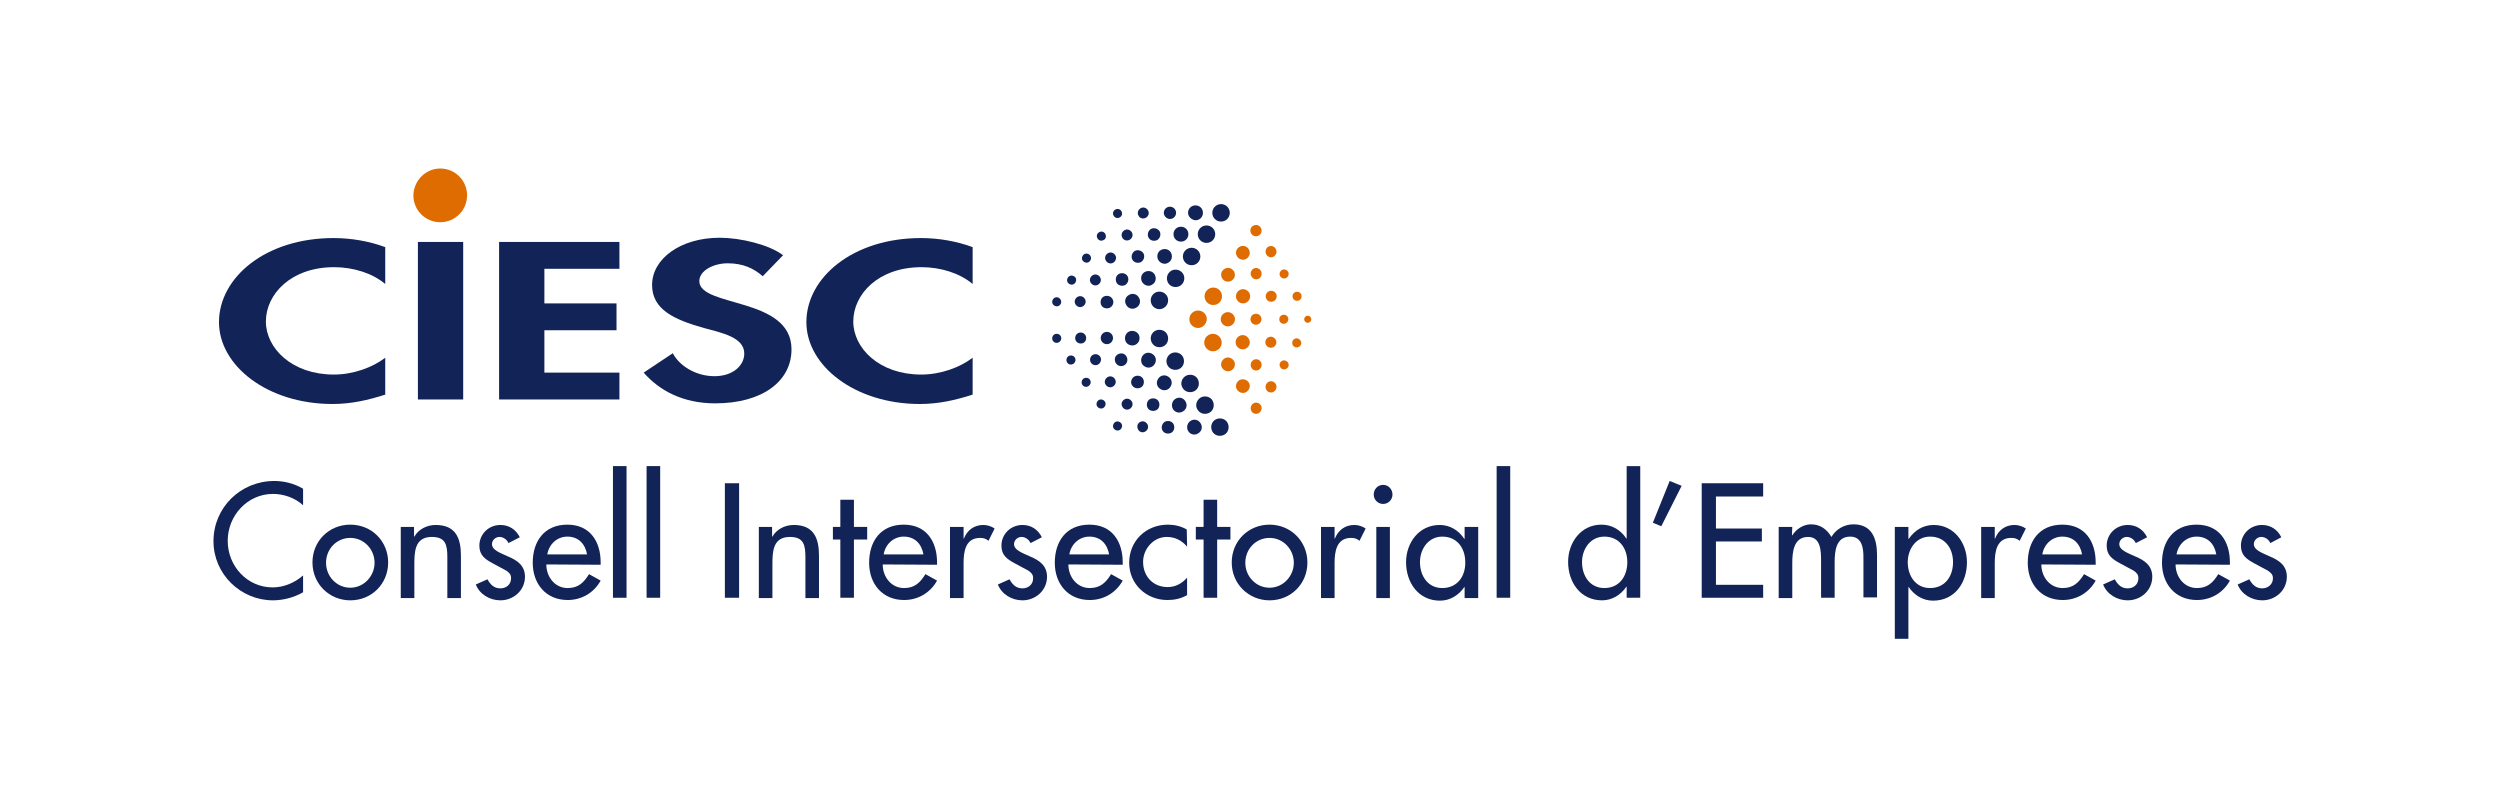 <?xml version="1.0" encoding="utf-8"?>
<!-- Generator: Adobe Illustrator 25.0.0, SVG Export Plug-In . SVG Version: 6.00 Build 0)  -->
<svg version="1.1" id="Capa_1" xmlns="http://www.w3.org/2000/svg" xmlns:xlink="http://www.w3.org/1999/xlink" x="0px" y="0px"
	 viewBox="0 0 772.9 249.5" style="enable-background:new 0 0 772.9 249.5;" xml:space="preserve">
<style type="text/css">
	.st0{display:none;}
	.st1{fill-rule:evenodd;clip-rule:evenodd;fill:#122357;}
	.st2{fill:#122357;}
	.st3{fill:#DF6C00;}
</style>
<g id="Fondo">
</g>
<g id="Guías">
</g>
<g id="Guides" class="st0">
</g>
<g id="Primer_plano">
	<g>
		<g>
			<path class="st1" d="M93.7,151.1c-2.7-1.6-5.8-2.4-8.9-2.4c-10.4,0-18.8,8.2-18.8,18.6c0,10.2,8.4,18.3,18.4,18.3
				c3.1,0,6.6-0.9,9.3-2.5v-5.2c-2.6,2.3-6,3.7-9.4,3.7c-7.9,0-13.9-6.6-13.9-14.4s6.1-14.5,14-14.5c3.3,0,6.8,1.2,9.3,3.5V151.1z"
				/>
			<path class="st1" d="M108.3,162.2c-6.6,0-11.7,5.1-11.7,11.7c0,6.6,5.2,11.7,11.7,11.7c6.6,0,11.7-5.1,11.7-11.7
				C120,167.3,114.9,162.2,108.3,162.2z M108.3,166.3c4.2,0,7.5,3.5,7.5,7.7c0,4.1-3.3,7.7-7.5,7.7c-4.2,0-7.5-3.5-7.5-7.7
				C100.8,169.7,104.1,166.3,108.3,166.3z"/>
			<path class="st1" d="M128.1,162.9h-4.2v22h4.2v-10.1c0-4,0-8.8,5.4-8.8c4.3,0,4.8,2.5,4.8,6.3v12.6h4.2v-13.1
				c0-5.4-1.6-9.5-7.8-9.5c-2.7,0-5.3,1.3-6.6,3.6H128v-3H128.1z"/>
			<path class="st1" d="M160.7,166.1c-1.2-2.4-3.3-3.8-6-3.8c-3.6,0-6.5,2.8-6.5,6.4c0,3,1.8,4.2,4.2,5.5l4.1,2.2
				c1,0.7,1.5,1.2,1.5,2.4c0,1.9-1.5,3.1-3.3,3.1c-2,0-3.1-1.2-4-2.8l-3.6,1.6c1.2,3.1,4.4,4.9,7.6,4.9c4.1,0,7.6-3.1,7.6-7.3
				c0-3.5-2.5-5.1-5.1-6.2c-2.6-1.2-5.1-2-5.1-3.9c0-1.2,1.1-2.2,2.3-2.2c1.2,0,2.3,0.8,2.8,1.9L160.7,166.1z"/>
			<path class="st1" d="M185.7,174.6v-0.7c0-6.5-3.3-11.7-10.3-11.7c-7.1,0-10.7,5.1-10.7,11.8c0,6.5,4.1,11.5,10.8,11.5
				c4.3,0,8.1-2.2,10.2-6l-3.6-2c-1.6,2.6-3.3,4.3-6.6,4.3c-4,0-6.6-3.5-6.6-7.3L185.7,174.6L185.7,174.6z M169.2,171.4
				c0.5-3.1,3-5.5,6.2-5.5c3.4,0,5.5,2.2,6.1,5.5H169.2z"/>
			<rect x="189.5" y="144.1" class="st1" width="4.2" height="40.7"/>
			<rect x="199.9" y="144.1" class="st1" width="4.2" height="40.7"/>
			<rect x="224.1" y="149.4" class="st1" width="4.4" height="35.4"/>
			<path class="st1" d="M238.8,162.9h-4.2v22h4.2v-10.1c0-4,0-8.8,5.4-8.8c4.3,0,4.8,2.5,4.8,6.3v12.6h4.2v-13.1
				c0-5.4-1.6-9.5-7.8-9.5c-2.7,0-5.3,1.3-6.6,3.6h-0.1v-3H238.8z"/>
			<polygon class="st1" points="264,166.8 268.1,166.8 268.1,162.9 264,162.9 264,154.5 259.8,154.5 259.8,162.9 257.5,162.9 
				257.5,166.8 259.8,166.8 259.8,184.8 264,184.8 			"/>
			<path class="st1" d="M289.7,174.6v-0.7c0-6.5-3.3-11.7-10.3-11.7c-7.1,0-10.7,5.1-10.7,11.8c0,6.5,4.1,11.5,10.8,11.5
				c4.3,0,8.1-2.2,10.2-6l-3.6-2c-1.6,2.6-3.3,4.3-6.6,4.3c-4,0-6.6-3.5-6.6-7.3L289.7,174.6L289.7,174.6z M273.2,171.4
				c0.5-3.1,3-5.5,6.2-5.5c3.4,0,5.5,2.2,6.1,5.5H273.2z"/>
			<path class="st1" d="M297.9,162.9h-4.2v22h4.2v-10.8c0-3.6,0.6-7.8,5.1-7.8c1,0,1.8,0.2,2.6,0.9l1.9-3.8c-1-0.7-2.3-1.1-3.5-1.1
				c-2.8,0-5,1.6-6,4.2h-0.1V162.9z"/>
			<path class="st1" d="M322.1,166.1c-1.2-2.4-3.3-3.8-6-3.8c-3.6,0-6.5,2.8-6.5,6.4c0,3,1.8,4.2,4.2,5.5l4.1,2.2
				c1,0.7,1.5,1.2,1.5,2.4c0,1.9-1.5,3.1-3.3,3.1c-2,0-3.1-1.2-4-2.8l-3.6,1.6c1.2,3.1,4.4,4.9,7.6,4.9c4.1,0,7.6-3.1,7.6-7.3
				c0-3.5-2.5-5.1-5.1-6.2c-2.6-1.2-5.1-2-5.1-3.9c0-1.2,1.1-2.2,2.3-2.2c1.2,0,2.3,0.8,2.8,1.9L322.1,166.1z"/>
			<path class="st1" d="M347.1,174.6v-0.7c0-6.5-3.3-11.7-10.3-11.7c-7.1,0-10.7,5.1-10.7,11.8c0,6.5,4.1,11.5,10.8,11.5
				c4.3,0,8.1-2.2,10.2-6l-3.6-2c-1.6,2.6-3.3,4.3-6.6,4.3c-4,0-6.6-3.5-6.6-7.3L347.1,174.6L347.1,174.6z M330.6,171.4
				c0.5-3.1,3-5.5,6.2-5.5c3.4,0,5.5,2.2,6.1,5.5H330.6z"/>
			<path class="st1" d="M366.9,163.7c-1.7-1-3.8-1.5-5.8-1.5c-6.8,0-12,5-12,11.8c0,6.6,5.3,11.5,11.8,11.5c2.2,0,4.1-0.4,6.1-1.5
				v-5.4c-1.6,1.8-3.6,2.9-6,2.9c-4.5,0-7.6-3.3-7.6-7.8c0-4,3.2-7.7,7.3-7.7c2.5,0,4.6,1,6.3,3L366.9,163.7L366.9,163.7z"/>
			<polygon class="st1" points="376.3,166.8 380.4,166.8 380.4,162.9 376.3,162.9 376.3,154.5 372.1,154.5 372.1,162.9 369.7,162.9 
				369.7,166.8 372.1,166.8 372.1,184.8 376.3,184.8 			"/>
			<path class="st1" d="M392.5,162.2c-6.6,0-11.7,5.1-11.7,11.7c0,6.6,5.2,11.7,11.7,11.7c6.6,0,11.7-5.1,11.7-11.7
				C404.2,167.3,399,162.2,392.5,162.2z M392.5,166.3c4.2,0,7.5,3.5,7.5,7.7c0,4.1-3.3,7.7-7.5,7.7s-7.5-3.5-7.5-7.7
				C385,169.7,388.3,166.3,392.5,166.3z"/>
			<path class="st1" d="M412.6,162.9h-4.2v22h4.2v-10.8c0-3.6,0.6-7.8,5.1-7.8c1,0,1.8,0.2,2.6,0.9l1.9-3.8c-1-0.7-2.3-1.1-3.5-1.1
				c-2.8,0-5,1.6-6,4.2h-0.1V162.9z"/>
			<path class="st1" d="M429.7,162.9h-4.2v22h4.2V162.9z M427.6,149.9c-1.6,0-2.9,1.3-2.9,3c0,1.6,1.3,2.9,2.9,2.9s2.9-1.3,2.9-2.9
				C430.5,151.2,429.2,149.9,427.6,149.9z"/>
			<path class="st1" d="M445.9,181.8c-4.5,0-6.9-3.8-6.9-8c0-4.1,2.6-7.9,6.9-7.9c4.6,0,7.1,3.6,7.1,7.9
				C453.1,178.2,450.5,181.8,445.9,181.8z M457,162.9h-4.2v3.7h-0.1c-1.7-2.6-4.4-4.3-7.6-4.3c-6.4,0-10.4,5.5-10.4,11.5
				c0,6.3,3.8,11.9,10.5,11.9c3.1,0,5.8-1.7,7.5-4.2h0.1v3.4h4.2V162.9z"/>
			<rect x="462.7" y="144.1" class="st1" width="4.2" height="40.7"/>
			<path class="st1" d="M496,181.8c-4.5,0-6.9-3.8-6.9-8c0-4.1,2.6-7.9,6.9-7.9c4.6,0,7.1,3.6,7.1,7.9
				C503.1,178.2,500.6,181.8,496,181.8z M502.9,184.8h4.2v-40.7h-4.2v22.4h-0.1c-1.7-2.6-4.4-4.3-7.7-4.3c-6.3,0-10.3,5.5-10.3,11.5
				c0,6.3,3.8,11.9,10.5,11.9c3.1,0,5.8-1.7,7.5-4.2h0.1V184.8z"/>
			<polygon class="st1" points="516.2,148.7 511,161.6 513.6,162.7 519.9,150.2 			"/>
			<polygon class="st1" points="526.1,184.8 545.1,184.8 545.1,180.8 530.5,180.8 530.5,167.4 544.7,167.4 544.7,163.4 530.5,163.4 
				530.5,153.5 545.1,153.5 545.1,149.4 526.1,149.4 			"/>
			<path class="st1" d="M554.1,162.9h-4.2v22h4.2v-10.8c0-3.4,0.4-8.1,4.9-8.1c3.9,0,4,4.4,4,7.2v11.6h4.2V174
				c0-3.4,0.3-8.1,4.8-8.1c3.7,0,4.1,3.6,4.1,6.4v12.4h4.2v-13.1c0-5-1.5-9.5-7.3-9.5c-2.8,0-5.4,1.5-6.8,3.9
				c-1.4-2.4-3.5-3.9-6.3-3.9c-2.4,0-4.6,1.5-5.8,3.4H554L554.1,162.9L554.1,162.9z"/>
			<path class="st1" d="M596.7,181.8c-4.5,0-6.9-3.8-6.9-8c0-4.1,2.6-7.9,6.9-7.9c4.6,0,7.1,3.6,7.1,7.9
				C603.8,178.2,601.3,181.8,596.7,181.8z M590,162.9h-4.2v34.6h4.2v-16h0.1c1.7,2.5,4.4,4.2,7.5,4.2c6.8,0,10.5-5.6,10.5-11.9
				c0-6-4-11.5-10.3-11.5c-3.3,0-5.9,1.7-7.7,4.3H590V162.9z"/>
			<path class="st1" d="M616.7,162.9h-4.2v22h4.2v-10.8c0-3.6,0.6-7.8,5.1-7.8c1,0,1.8,0.2,2.6,0.9l1.9-3.8c-1-0.7-2.3-1.1-3.5-1.1
				c-2.8,0-5,1.6-6,4.2h-0.1V162.9z"/>
			<path class="st1" d="M647.9,174.6v-0.7c0-6.5-3.3-11.7-10.3-11.7c-7.1,0-10.7,5.1-10.7,11.8c0,6.5,4.1,11.5,10.8,11.5
				c4.3,0,8.1-2.2,10.2-6l-3.6-2c-1.6,2.6-3.3,4.3-6.6,4.3c-4,0-6.6-3.5-6.6-7.3L647.9,174.6L647.9,174.6z M631.4,171.4
				c0.5-3.1,3-5.5,6.2-5.5c3.4,0,5.5,2.2,6.1,5.5H631.4z"/>
			<path class="st1" d="M663.8,166.1c-1.2-2.4-3.3-3.8-6-3.8c-3.6,0-6.5,2.8-6.5,6.4c0,3,1.8,4.2,4.2,5.5l4.1,2.2
				c1,0.7,1.5,1.2,1.5,2.4c0,1.9-1.5,3.1-3.3,3.1c-2,0-3.1-1.2-4-2.8l-3.6,1.6c1.2,3.1,4.4,4.9,7.6,4.9c4.1,0,7.6-3.1,7.6-7.3
				c0-3.5-2.5-5.1-5.1-6.2c-2.6-1.2-5.1-2-5.1-3.9c0-1.2,1.1-2.2,2.3-2.2s2.3,0.8,2.8,1.9L663.8,166.1z"/>
			<path class="st1" d="M689.4,174.6v-0.7c0-6.5-3.3-11.7-10.3-11.7c-7.1,0-10.7,5.1-10.7,11.8c0,6.5,4.1,11.5,10.8,11.5
				c4.3,0,8.1-2.2,10.2-6l-3.6-2c-1.6,2.6-3.3,4.3-6.6,4.3c-4,0-6.6-3.5-6.6-7.3L689.4,174.6L689.4,174.6z M672.9,171.4
				c0.5-3.1,3-5.5,6.2-5.5c3.4,0,5.5,2.2,6.1,5.5H672.9z"/>
			<path class="st1" d="M705.3,166.1c-1.2-2.4-3.3-3.8-6-3.8c-3.6,0-6.5,2.8-6.5,6.4c0,3,1.8,4.2,4.2,5.5l4.1,2.2
				c1,0.7,1.6,1.2,1.6,2.4c0,1.9-1.6,3.1-3.3,3.1c-2,0-3.1-1.2-4-2.8l-3.6,1.6c1.2,3.1,4.4,4.9,7.6,4.9c4.1,0,7.6-3.1,7.6-7.3
				c0-3.5-2.5-5.1-5.1-6.2c-2.6-1.2-5.1-2-5.1-3.9c0-1.2,1.1-2.2,2.3-2.2s2.3,0.8,2.8,1.9L705.3,166.1z"/>
		</g>
		<g>
			<g>
				<g>
					<g>
						<g>
							<path class="st2" d="M352,105.7c0.6-1.1,0.3-2.5-0.8-3.1s-2.5-0.3-3.1,0.8s-0.3,2.5,0.8,3.1S351.3,106.8,352,105.7z"/>
							<path class="st2" d="M348.3,112.2c0.5-0.9,0.2-2.1-0.7-2.7c-0.9-0.5-2.1-0.2-2.7,0.7c-0.5,0.9-0.2,2.1,0.7,2.7
								C346.6,113.5,347.8,113.1,348.3,112.2z"/>
							<path class="st2" d="M344.7,118.9c0.5-0.8,0.2-1.8-0.6-2.3c-0.8-0.5-1.8-0.2-2.3,0.6c-0.5,0.8-0.2,1.8,0.6,2.3
								C343.2,120,344.2,119.7,344.7,118.9z"/>
							<path class="st2" d="M341.6,125.6c0.4-0.7,0.2-1.5-0.5-1.9s-1.5-0.2-1.9,0.5s-0.2,1.5,0.5,1.9
								C340.4,126.5,341.2,126.3,341.6,125.6z"/>
						</g>
						<g>
							<path class="st2" d="M326.7,106c-0.8,0-1.4-0.6-1.4-1.4c0-0.8,0.6-1.4,1.4-1.4s1.4,0.6,1.4,1.4S327.4,106,326.7,106z"/>
							<path class="st2" d="M334.1,106.2c-0.9,0-1.7-0.7-1.7-1.7c0-0.9,0.7-1.7,1.7-1.7c0.9,0,1.7,0.7,1.7,1.7
								C335.8,105.5,335.1,106.2,334.1,106.2z"/>
							<path class="st2" d="M342.2,106.4c-1.1,0-1.9-0.9-1.9-1.9c0-1.1,0.9-1.9,1.9-1.9c1.1,0,1.9,0.9,1.9,1.9
								S343.3,106.4,342.2,106.4z"/>
						</g>
						<path class="st2" d="M338.7,112.9c-0.9,0-1.7-0.7-1.7-1.7c0-0.9,0.7-1.7,1.7-1.7c0.9,0,1.7,0.7,1.7,1.7
							C340.3,112.2,339.6,112.9,338.7,112.9z"/>
						<path class="st2" d="M335.8,119.6c-0.8,0-1.4-0.6-1.4-1.4s0.6-1.4,1.4-1.4s1.4,0.6,1.4,1.4
							C337.2,118.9,336.5,119.6,335.8,119.6z"/>
						<path class="st2" d="M331.1,112.7c-0.8,0-1.4-0.6-1.4-1.4c0-0.8,0.6-1.4,1.4-1.4s1.4,0.6,1.4,1.4
							C332.5,112,331.9,112.7,331.1,112.7z"/>
					</g>
					<g>
						<g>
							<path class="st2" d="M361,110.3c0.7-1.3,2.4-1.7,3.7-1c1.3,0.7,1.7,2.4,1,3.7c-0.7,1.3-2.4,1.7-3.7,1
								C360.7,113.3,360.2,111.6,361,110.3z"/>
							<path class="st2" d="M358,117.2c0.6-1.1,2-1.5,3.1-0.8c1.1,0.6,1.5,2,0.8,3.1c-0.6,1.1-2,1.5-3.1,0.8
								C357.7,119.7,357.3,118.3,358,117.2z"/>
							<path class="st2" d="M354.8,124.1c0.5-0.9,1.7-1.2,2.7-0.7c0.9,0.5,1.2,1.7,0.7,2.7c-0.5,0.9-1.7,1.2-2.7,0.7
								C354.6,126.3,354.3,125.1,354.8,124.1z"/>
							<path class="st2" d="M351.8,131.1c0.5-0.8,1.5-1.1,2.3-0.6s1.1,1.5,0.6,2.3s-1.5,1.1-2.3,0.6
								C351.7,132.9,351.4,131.9,351.8,131.1z"/>
						</g>
						<g>
							<path class="st2" d="M374.8,133.4c0.7,1.3,2.4,1.7,3.7,1c1.3-0.7,1.7-2.4,1-3.7c-0.7-1.3-2.4-1.7-3.7-1
								C374.5,130.4,374.1,132.1,374.8,133.4z"/>
							<path class="st2" d="M370.2,126.6c0.7,1.3,2.4,1.7,3.7,1c1.3-0.7,1.7-2.4,1-3.7c-0.7-1.3-2.4-1.7-3.7-1
								C369.9,123.7,369.4,125.4,370.2,126.6z"/>
							<path class="st2" d="M365.6,119.9c0.7,1.3,2.4,1.7,3.7,1c1.3-0.7,1.7-2.4,1-3.7s-2.4-1.7-3.7-1
								C365.3,117,364.8,118.6,365.6,119.9z"/>
						</g>
						<path class="st2" d="M362.6,126.4c0.6,1.1,2,1.5,3.1,0.8c1.1-0.6,1.5-2,0.8-3.1c-0.6-1.1-2-1.5-3.1-0.8
							C362.4,123.9,362,125.3,362.6,126.4z"/>
						<path class="st2" d="M359.4,133.1c0.5,0.9,1.7,1.2,2.7,0.7c0.9-0.5,1.2-1.7,0.7-2.7c-0.5-0.9-1.7-1.2-2.7-0.7
							C359.2,131,358.9,132.2,359.4,133.1z"/>
						<path class="st2" d="M367.3,133.2c0.6,1.1,2,1.5,3.1,0.8c1.1-0.6,1.5-2,0.8-3.1c-0.6-1.1-2-1.5-3.1-0.8
							C367.1,130.7,366.7,132.1,367.3,133.2z"/>
					</g>
					<path class="st2" d="M353.1,110.2c0.6-1.1,2-1.5,3.1-0.8c1.1,0.6,1.5,2,0.8,3.1c-0.6,1.1-2,1.5-3.1,0.8
						C352.8,112.7,352.5,111.3,353.1,110.2z"/>
					<path class="st2" d="M350,117.1c0.5-0.9,1.7-1.2,2.7-0.7c0.9,0.5,1.2,1.7,0.7,2.7c-0.5,0.9-1.7,1.2-2.7,0.7
						C349.7,119.2,349.4,118.1,350,117.1z"/>
					<path class="st2" d="M347,124.1c0.5-0.8,1.5-1.1,2.3-0.6s1.1,1.5,0.6,2.3s-1.5,1.1-2.3,0.6C346.8,125.9,346.5,124.8,347,124.1z
						"/>
					<path class="st2" d="M344.3,131c0.4-0.7,1.2-0.9,1.9-0.5c0.7,0.4,0.9,1.2,0.5,1.9c-0.4,0.7-1.2,0.9-1.9,0.5
						C344.1,132.5,343.9,131.7,344.3,131z"/>
					<path class="st2" d="M356.1,103.3c0.7-1.3,2.4-1.7,3.7-1c1.3,0.7,1.7,2.4,1,3.7c-0.7,1.3-2.4,1.7-3.7,1
						C355.8,106.2,355.4,104.5,356.1,103.3z"/>
				</g>
				<g>
					<g>
						<g>
							<path class="st2" d="M341.7,72.3c-0.4-0.7-1.2-0.9-1.9-0.5c-0.7,0.4-0.9,1.2-0.5,1.9c0.4,0.7,1.2,0.9,1.9,0.5
								C341.9,73.9,342.1,73,341.7,72.3z"/>
							<path class="st2" d="M344.8,78.9c-0.5-0.8-1.5-1.1-2.3-0.6s-1.1,1.5-0.6,2.3c0.5,0.8,1.5,1.1,2.3,0.6
								C345,80.7,345.3,79.6,344.8,78.9z"/>
							<path class="st2" d="M348.6,85.4c-0.5-0.9-1.7-1.2-2.7-0.7c-0.9,0.5-1.2,1.7-0.7,2.7c0.5,0.9,1.7,1.2,2.7,0.7
								C348.8,87.5,349.1,86.3,348.6,85.4z"/>
							<path class="st2" d="M352.1,92c-0.6-1.1-2-1.5-3.1-0.8c-1.1,0.6-1.5,2-0.8,3.1c0.6,1.1,2,1.5,3.1,0.8
								C352.4,94.5,352.8,93.1,352.1,92z"/>
						</g>
						<g>
							<path class="st2" d="M327.9,94c-0.4,0.7-1.2,0.9-1.9,0.5c-0.7-0.4-0.9-1.2-0.5-1.9c0.4-0.7,1.2-0.9,1.9-0.5
								C328,92.5,328.3,93.3,327.9,94z"/>
							<path class="st2" d="M332.5,87.3c-0.4,0.7-1.2,0.9-1.9,0.5c-0.7-0.4-0.9-1.2-0.5-1.9c0.4-0.7,1.2-0.9,1.9-0.5
								C332.7,85.7,332.9,86.6,332.5,87.3z"/>
							<path class="st2" d="M337.1,80.5c-0.4,0.7-1.2,0.9-1.9,0.5c-0.7-0.4-0.9-1.2-0.5-1.9s1.2-0.9,1.9-0.5S337.5,79.9,337.1,80.5z
								"/>
						</g>
						<path class="st2" d="M340.1,87.4c-0.5,0.8-1.5,1.1-2.3,0.6s-1.1-1.5-0.6-2.3c0.5-0.8,1.5-1.1,2.3-0.6S340.6,86.6,340.1,87.4z"
							/>
						<path class="st2" d="M343.9,94.4c-0.5,0.9-1.7,1.2-2.7,0.7c-0.9-0.5-1.2-1.7-0.7-2.7c0.5-0.9,1.7-1.2,2.7-0.7
							C344.2,92.3,344.5,93.5,343.9,94.4z"/>
						<path class="st2" d="M335.4,94.1c-0.5,0.8-1.5,1.1-2.3,0.6s-1.1-1.5-0.6-2.3c0.5-0.8,1.5-1.1,2.3-0.6
							C335.6,92.3,335.9,93.3,335.4,94.1z"/>
					</g>
					<g>
						<g>
							<path class="st2" d="M352,66.7c-0.5-0.8-0.2-1.8,0.6-2.3c0.8-0.5,1.8-0.2,2.3,0.6s0.2,1.8-0.6,2.3
								C353.4,67.8,352.4,67.5,352,66.7z"/>
							<path class="st2" d="M355.1,73.5c-0.5-0.9-0.2-2.1,0.7-2.7c0.9-0.5,2.1-0.2,2.7,0.7c0.5,0.9,0.2,2.1-0.7,2.7
								C356.8,74.7,355.6,74.4,355.1,73.5z"/>
							<path class="st2" d="M358.1,80.4c-0.6-1.1-0.3-2.5,0.8-3.1c1.1-0.6,2.5-0.3,3.1,0.8s0.3,2.5-0.8,3.1
								C360.2,81.9,358.8,81.5,358.1,80.4z"/>
							<path class="st2" d="M361.1,87.4c-0.7-1.3-0.3-2.9,1-3.7c1.3-0.7,2.9-0.3,3.7,1c0.7,1.3,0.3,2.9-1,3.7
								C363.5,89.1,361.8,88.7,361.1,87.4z"/>
						</g>
						<g>
							<path class="st2" d="M377.5,68.5c1.5,0,2.7-1.2,2.7-2.7s-1.2-2.7-2.7-2.7s-2.7,1.2-2.7,2.7S376,68.5,377.5,68.5z"/>
							<path class="st2" d="M369.6,68.1c1.3,0,2.3-1,2.3-2.3c0-1.3-1-2.3-2.3-2.3s-2.3,1-2.3,2.3C367.3,67,368.4,68,369.6,68.1z"/>
							<path class="st2" d="M361.7,67.7c1.1,0,1.9-0.9,1.9-1.9c0-1.1-0.9-1.9-1.9-1.9c-1.1,0-1.9,0.9-1.9,1.9
								C359.8,66.8,360.7,67.7,361.7,67.7z"/>
						</g>
						<path class="st2" d="M365.1,74.7c1.3,0,2.3-1,2.3-2.3c0-1.3-1-2.3-2.3-2.3s-2.3,1-2.3,2.3C362.8,73.7,363.8,74.7,365.1,74.7z"
							/>
						<path class="st2" d="M368.4,82c1.5,0,2.7-1.2,2.7-2.7s-1.2-2.7-2.7-2.7s-2.7,1.2-2.7,2.7C365.7,80.8,366.9,82,368.4,82z"/>
						<path class="st2" d="M373,75.1c1.5,0,2.7-1.2,2.7-2.7s-1.2-2.7-2.7-2.7s-2.7,1.2-2.7,2.7S371.5,75.1,373,75.1z"/>
					</g>
					<path class="st2" d="M347,73.5c-0.5-0.8-0.2-1.8,0.6-2.3c0.8-0.5,1.8-0.2,2.3,0.6c0.5,0.8,0.2,1.8-0.6,2.3
						C348.4,74.6,347.4,74.3,347,73.5z"/>
					<path class="st2" d="M350.1,80.3c-0.5-0.9-0.2-2.1,0.7-2.7c0.9-0.5,2.1-0.2,2.7,0.7c0.5,0.9,0.2,2.1-0.7,2.7
						C351.8,81.5,350.6,81.2,350.1,80.3z"/>
					<path class="st2" d="M353.1,87.2c-0.6-1.1-0.3-2.5,0.8-3.1c1.1-0.6,2.5-0.3,3.1,0.8c0.6,1.1,0.3,2.5-0.8,3.1
						C355.2,88.7,353.8,88.3,353.1,87.2z"/>
					<path class="st2" d="M356.1,94.2c-0.7-1.3-0.3-2.9,1-3.7c1.3-0.7,2.9-0.3,3.7,1c0.7,1.3,0.3,2.9-1,3.7
						C358.5,96,356.8,95.5,356.1,94.2z"/>
					<path class="st2" d="M344.3,66.7c-0.4-0.7-0.2-1.5,0.5-1.9c0.7-0.4,1.5-0.2,1.9,0.5c0.4,0.7,0.2,1.5-0.5,1.9
						C345.6,67.6,344.7,67.4,344.3,66.7z"/>
				</g>
				<g>
					<g>
						<g>
							<path class="st3" d="M375,103.2c-1.5,0-2.7,1.2-2.7,2.7s1.2,2.7,2.7,2.7s2.7-1.2,2.7-2.7C377.7,104.5,376.5,103.2,375,103.2z
								"/>
							<path class="st3" d="M384.2,103.6c-1.2,0-2.2,1-2.2,2.2c0,1.2,1,2.2,2.2,2.2s2.2-1,2.2-2.2
								C386.3,104.6,385.4,103.6,384.2,103.6z"/>
							<path class="st3" d="M392.9,104.1c-1,0-1.7,0.8-1.7,1.7c0,1,0.8,1.7,1.7,1.7c1,0,1.7-0.8,1.7-1.7S393.8,104.1,392.9,104.1z"
								/>
							<path class="st3" d="M400.9,104.6c-0.8,0-1.4,0.6-1.4,1.4s0.6,1.4,1.4,1.4s1.4-0.6,1.4-1.4
								C402.2,105.2,401.6,104.6,400.9,104.6z"/>
						</g>
						<g>
							<path class="st3" d="M389.8,125.3c0.5,0.8,0.2,1.9-0.6,2.4c-0.8,0.5-1.9,0.2-2.3-0.6c-0.5-0.8-0.2-1.9,0.6-2.4
								C388.3,124.2,389.3,124.5,389.8,125.3z"/>
							<path class="st3" d="M386.1,118.3c0.6,1,0.2,2.3-0.8,2.9s-2.3,0.2-2.9-0.8s-0.2-2.3,0.8-2.9
								C384.2,117,385.5,117.3,386.1,118.3z"/>
							<path class="st3" d="M381.5,111.6c0.6,1,0.2,2.3-0.8,2.9s-2.3,0.2-2.9-0.8s-0.2-2.3,0.8-2.9
								C379.6,110.2,380.9,110.6,381.5,111.6z"/>
						</g>
						<path class="st3" d="M389.8,111.9c0.5,0.8,0.2,1.9-0.6,2.4c-0.8,0.5-1.9,0.2-2.3-0.6c-0.5-0.8-0.2-1.9,0.6-2.4
							C388.3,110.8,389.3,111.1,389.8,111.9z"/>
						<path class="st3" d="M398.2,112.1c0.4,0.7,0.2,1.5-0.5,1.9s-1.5,0.2-1.9-0.5c-0.4-0.7-0.2-1.5,0.5-1.9
							C396.9,111.2,397.8,111.5,398.2,112.1z"/>
						<path class="st3" d="M394.4,118.7c0.5,0.8,0.2,1.9-0.6,2.4c-0.8,0.5-1.9,0.2-2.3-0.6c-0.5-0.8-0.2-1.9,0.6-2.4
							C392.9,117.6,393.9,117.9,394.4,118.7z"/>
					</g>
					<g>
						<g>
							<path class="st3" d="M375.1,94.3c-1.5,0-2.7-1.2-2.7-2.7s1.2-2.7,2.7-2.7s2.7,1.2,2.7,2.7C377.8,93.1,376.6,94.3,375.1,94.3z
								"/>
							<path class="st3" d="M384.3,93.8c-1.2,0-2.2-1-2.2-2.2c0-1.2,1-2.2,2.2-2.2s2.2,1,2.2,2.2C386.5,92.8,385.5,93.8,384.3,93.8z
								"/>
							<path class="st3" d="M393,93.3c-1,0-1.7-0.8-1.7-1.7c0-1,0.8-1.7,1.7-1.7c1,0,1.7,0.8,1.7,1.7S394,93.3,393,93.3z"/>
							<path class="st3" d="M401,93c-0.8,0-1.4-0.6-1.4-1.4c0-0.8,0.6-1.4,1.4-1.4s1.4,0.6,1.4,1.4S401.8,93,401,93z"/>
						</g>
						<g>
							<path class="st3" d="M389.8,72.2c0.5-0.8,0.2-1.9-0.6-2.4c-0.8-0.5-1.9-0.2-2.4,0.6c-0.5,0.8-0.2,1.9,0.6,2.4
								C388.3,73.3,389.3,73,389.8,72.2z"/>
							<path class="st3" d="M386.1,79.2c0.6-1,0.2-2.3-0.8-2.9c-1-0.6-2.3-0.2-2.9,0.8s-0.2,2.3,0.8,2.9S385.5,80.3,386.1,79.2z"/>
							<path class="st3" d="M381.5,86c0.6-1,0.2-2.3-0.8-2.9c-1-0.6-2.3-0.2-2.9,0.8s-0.2,2.3,0.8,2.9S380.9,87,381.5,86z"/>
						</g>
						<path class="st3" d="M389.8,85.5c0.5-0.8,0.2-1.9-0.6-2.4c-0.8-0.5-1.9-0.2-2.3,0.6c-0.5,0.8-0.2,1.9,0.6,2.4
							C388.3,86.6,389.3,86.4,389.8,85.5z"/>
						<path class="st3" d="M398.2,85.4c0.4-0.7,0.2-1.5-0.5-1.9s-1.5-0.2-1.9,0.5c-0.4,0.7-0.2,1.5,0.5,1.9
							C396.9,86.3,397.8,86.1,398.2,85.4z"/>
						<path class="st3" d="M394.4,78.7c0.5-0.8,0.2-1.9-0.6-2.4c-0.8-0.5-1.9-0.2-2.3,0.6c-0.5,0.8-0.2,1.9,0.6,2.4
							C392.9,79.8,393.9,79.5,394.4,78.7z"/>
					</g>
					<path class="st3" d="M379.6,100.9c-1.2,0-2.2-1-2.2-2.2c0-1.2,1-2.2,2.2-2.2s2.2,1,2.2,2.2C381.8,99.9,380.8,100.9,379.6,100.9
						z"/>
					<path class="st3" d="M388.3,100.4c-1,0-1.7-0.8-1.7-1.7c0-1,0.8-1.7,1.7-1.7c1,0,1.7,0.8,1.7,1.7S389.2,100.4,388.3,100.4z"/>
					<path class="st3" d="M396.9,100.1c-0.8,0-1.4-0.6-1.4-1.4c0-0.8,0.6-1.4,1.4-1.4s1.4,0.6,1.4,1.4
						C398.3,99.4,397.7,100.1,396.9,100.1z"/>
					<path class="st3" d="M404.3,99.8c-0.6,0-1.1-0.5-1.1-1.1s0.5-1.1,1.1-1.1s1.1,0.5,1.1,1.1S404.9,99.8,404.3,99.8z"/>
					<path class="st3" d="M370.4,101.4c-1.5,0-2.7-1.2-2.7-2.7s1.2-2.7,2.7-2.7s2.7,1.2,2.7,2.7C373,100.2,371.8,101.4,370.4,101.4z
						"/>
				</g>
			</g>
			<g>
				<g>
					<path class="st1" d="M119.1,76.4c-4.9-1.8-10.4-2.8-16-2.8c-21,0-35.4,12.2-35.4,26c0,13.4,14.9,25.3,35.1,25.3
						c5.8,0,11-1.2,16.3-2.9v-11.4c-3.9,3-9.9,5.2-15.9,5.2c-13,0-21-8.2-21-16.4c0-8.4,7.7-16.8,21.1-16.8c6,0,11.9,1.9,15.8,5.2
						C119.1,87.8,119.1,76.4,119.1,76.4z"/>
					<rect x="129.2" y="74.8" class="st1" width="14" height="48.7"/>
					<polygon class="st1" points="191.5,83.1 191.5,74.8 154.3,74.8 154.3,123.5 191.5,123.5 191.5,115.2 168.3,115.2 168.3,102.1 
						190.6,102.1 190.6,93.8 168.3,93.8 168.3,83.1 					"/>
					<path class="st1" d="M242.1,78.9c-4.4-3.3-13.2-5.4-19.6-5.4c-12.1,0-20.9,6.5-20.9,14.6c0,7.6,6.8,10.7,16,13.3
						c5.6,1.5,12.5,2.9,12.5,7.9c0,3.7-3.5,7-9.2,7c-6,0-11-3.4-12.9-7.1l-9,6c4.9,5.6,12.2,9.5,22.1,9.5c14.7,0,23.6-6.9,23.6-16.7
						c0-16.3-28.5-12.9-28.5-21.1c0-3.2,4.3-5.5,8.8-5.5c4.7,0,8.1,1.6,10.8,4L242.1,78.9z"/>
					<path class="st1" d="M300.7,76.4c-4.9-1.8-10.4-2.8-16-2.8c-21,0-35.4,12.2-35.4,26c0,13.4,14.9,25.3,35.1,25.3
						c5.8,0,11-1.2,16.3-2.9v-11.4c-3.9,3-9.9,5.2-15.9,5.2c-13,0-21-8.2-21-16.4c0-8.4,7.7-16.8,21.1-16.8c6,0,11.9,1.9,15.8,5.2
						V76.4L300.7,76.4z"/>
				</g>
				<path class="st3" d="M136.1,52.1c4.6,0,8.3,3.7,8.3,8.3s-3.7,8.3-8.3,8.3s-8.3-3.7-8.3-8.3C127.9,55.8,131.6,52.1,136.1,52.1z"
					/>
			</g>
		</g>
	</g>
</g>
</svg>
